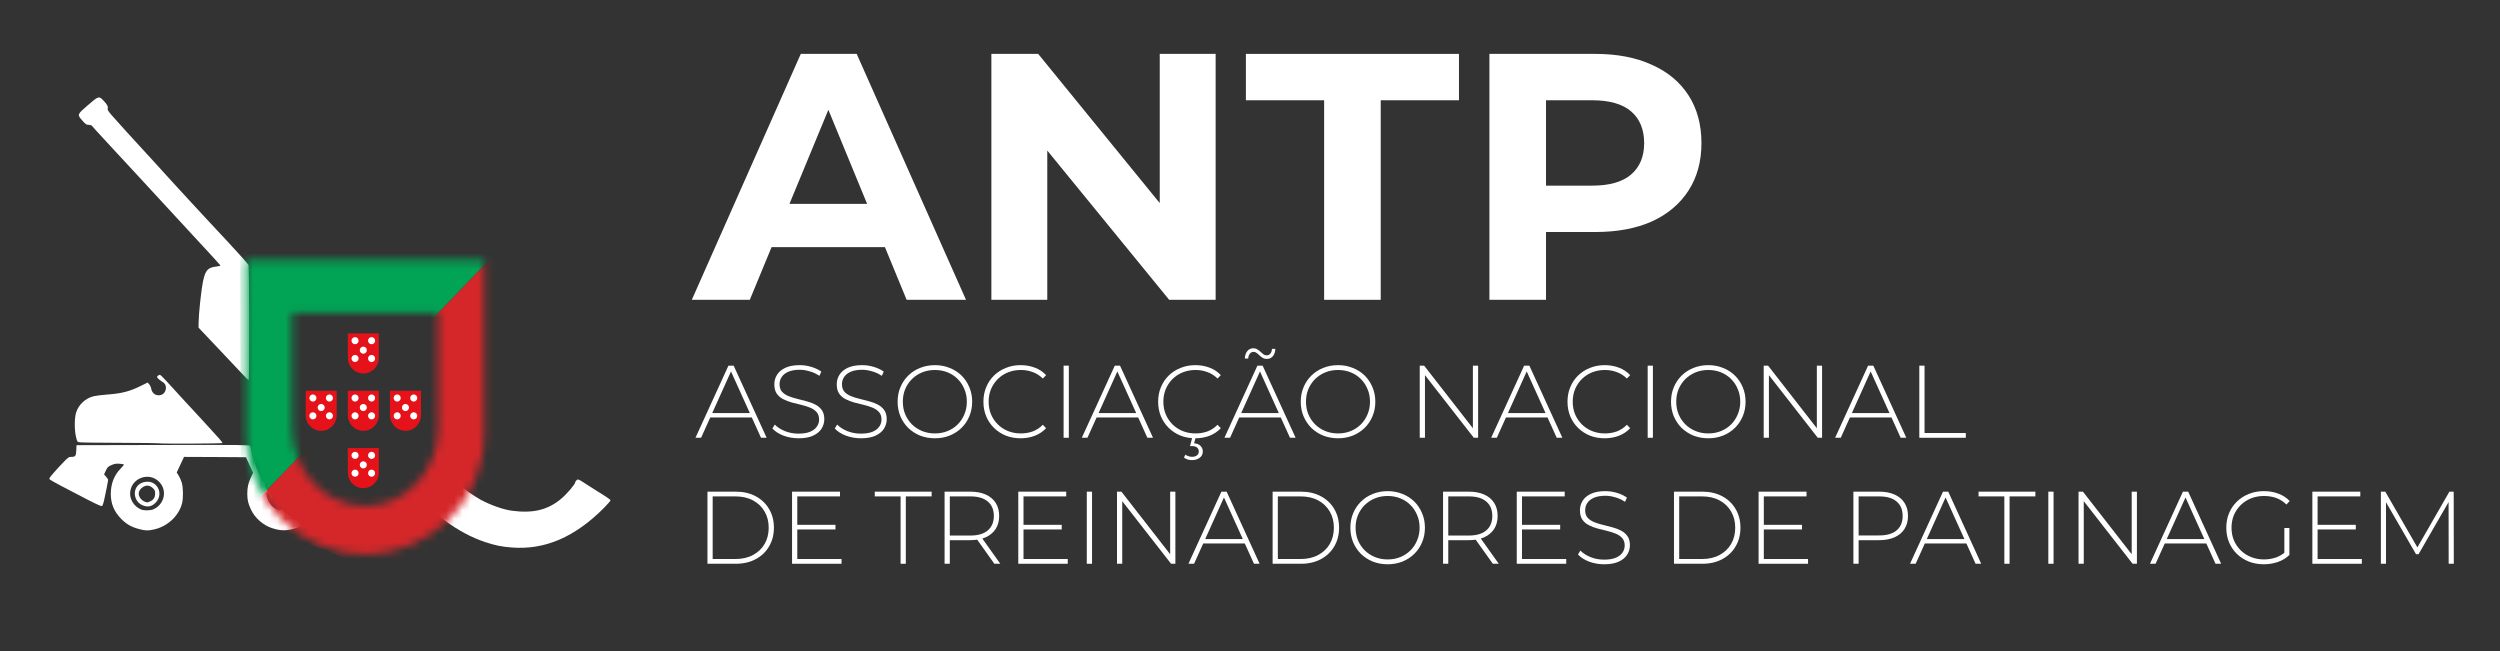 <svg width="311" height="81" viewBox="0 0 311 81" fill="none" xmlns="http://www.w3.org/2000/svg">
<rect x="0" y="0" width="311" height="81" fill="#333333" stroke="none"/>
<path d="M56.675 61.18C55.904 62.353 55.383 62.978 54.339 63.968L55.424 64.801C56.94 65.95 58.704 66.89 60.344 67.431C61.611 67.847 62.324 67.997 63.641 68.106C67.782 68.439 71.543 66.815 75.187 63.128C75.601 62.695 75.949 62.303 75.949 62.245C75.949 62.187 75.659 61.962 75.311 61.737C74.955 61.521 74.458 61.205 74.21 61.047C73.961 60.88 73.622 60.672 73.464 60.572C73.307 60.472 72.967 60.264 72.719 60.098C71.957 59.598 71.899 59.581 71.717 59.748C71.634 59.823 71.559 59.931 71.559 59.989C71.559 60.231 70.549 61.421 69.82 62.037C68.155 63.444 66.291 63.894 63.641 63.527C62.597 63.386 61.032 62.836 59.797 62.17C59.168 61.829 57.619 60.772 57.52 60.605L57.3 60.394C57.225 60.402 56.998 60.68 56.675 61.18Z" fill="white"/>
<path d="M17.816 62.89C16.734 62.505 16.41 61.063 17.234 60.318C17.666 59.924 18.49 59.798 18.998 60.066C19.913 60.535 20.113 61.709 19.405 62.48C18.939 62.991 18.448 63.125 17.816 62.89ZM18.648 62.388C19.089 62.203 19.297 61.893 19.297 61.399C19.297 61.038 19.264 60.963 18.989 60.703C18.607 60.351 18.182 60.318 17.75 60.611C17.192 60.988 17.101 61.566 17.517 62.052C17.658 62.211 17.891 62.379 18.041 62.421C18.182 62.463 18.307 62.505 18.315 62.505C18.332 62.513 18.482 62.455 18.648 62.388Z" fill="white"/>
<path d="M19.745 55.146C19.72 55.121 17.567 55.096 14.95 55.087C12.341 55.079 10.063 55.054 9.905 55.02C9.624 54.979 9.607 54.962 9.466 54.394C9.243 53.5 9.251 51.964 9.483 51.27C9.814 50.31 10.618 49.558 11.62 49.299C11.885 49.232 12.622 49.132 13.252 49.09C15.198 48.948 16.175 48.689 17.708 47.913L18.362 47.587L18.552 47.796C18.669 47.921 18.776 48.163 18.809 48.347C18.892 48.831 19.265 49.174 19.712 49.174C20.151 49.174 20.457 48.957 20.59 48.556C20.723 48.138 20.598 47.746 20.267 47.545C19.803 47.261 19.48 46.952 19.547 46.852C19.58 46.794 19.671 46.718 19.753 46.668C19.944 46.568 19.927 46.56 21.253 48.005C22.28 49.141 23.257 50.193 25.32 52.423C27.307 54.578 27.713 55.045 27.663 55.112C27.622 55.187 19.82 55.221 19.745 55.146Z" fill="white"/>
<path d="M30.052 46.423C29.596 45.94 28.213 44.466 26.963 43.151L24.702 40.762V40.237C24.71 39.08 25.025 36.117 25.265 34.96C25.555 33.603 25.853 33.278 26.93 33.153C27.17 33.12 27.393 33.079 27.41 33.062C27.459 33.012 27.319 32.862 20.644 25.645C19.841 24.779 18.888 23.739 18.524 23.347C18.168 22.948 17.348 22.066 16.71 21.383C16.073 20.709 14.922 19.46 14.143 18.611C13.373 17.77 12.504 16.829 12.222 16.53C11.941 16.222 11.626 15.88 11.535 15.756C11.394 15.581 11.286 15.531 11.038 15.531C10.756 15.531 10.673 15.481 10.259 15.015C9.572 14.257 9.58 14.249 10.922 13.092C12.255 11.935 12.321 11.918 12.876 12.517C13.348 13.025 13.464 13.242 13.398 13.508C13.357 13.675 13.456 13.824 13.953 14.399C14.632 15.173 16.951 17.737 17.621 18.444C17.853 18.694 18.474 19.368 18.996 19.943C20.611 21.732 22.54 23.839 23.791 25.187C24.453 25.895 25.257 26.76 25.571 27.11C25.894 27.451 27.203 28.866 28.495 30.248C29.778 31.63 30.871 32.854 30.913 32.97C31.012 33.228 31.029 47.213 30.938 47.272C30.896 47.297 30.499 46.914 30.052 46.423Z" fill="white"/>
<path fill-rule="evenodd" clip-rule="evenodd" d="M37.522 65.211C37.468 65.168 37.418 65.127 37.372 65.086C37.248 64.978 37.066 64.845 36.975 64.795C36.668 64.62 36.105 64.212 35.915 64.021C35.815 63.921 35.683 63.854 35.625 63.871C35.567 63.896 35.434 63.771 35.327 63.588C35.153 63.305 35.111 63.28 35.004 63.38C34.887 63.496 34.796 63.488 34.341 63.321C33.794 63.113 33.165 62.131 33.165 61.482C33.165 61.199 33.214 61.19 33.463 61.457C33.571 61.573 33.637 61.665 33.612 61.665C33.587 61.665 33.628 61.723 33.703 61.798C33.778 61.873 33.852 61.915 33.877 61.898C33.927 61.84 33.488 61.165 33.397 61.165C33.363 61.165 33.33 61.107 33.33 61.041C33.33 60.966 33.272 60.891 33.206 60.866C33.14 60.832 33.082 60.758 33.082 60.691C33.082 60.624 33.057 60.591 33.016 60.616C32.982 60.633 32.958 60.508 32.958 60.333C32.958 60.092 32.924 60 32.817 59.975C32.535 59.9 31.566 57.494 31.301 56.204C31.235 55.88 31.16 55.547 31.127 55.471C31.077 55.347 30.199 55.338 20.293 55.355L9.517 55.38L9.492 56.004C9.467 56.72 9.384 56.837 8.862 56.837C8.556 56.837 8.481 56.887 7.868 57.528C7.496 57.902 6.941 58.51 6.634 58.868C6.146 59.434 6.079 59.542 6.187 59.642C6.311 59.767 8.15 60.749 10.908 62.164C12.159 62.805 12.639 63.013 12.706 62.947C12.755 62.897 12.855 62.63 12.921 62.364C13.062 61.765 13.451 59.834 13.451 59.692C13.451 59.634 13.335 59.459 13.194 59.301L12.946 59.009L13.169 58.535C13.368 58.119 13.435 58.044 13.857 57.861C14.23 57.694 14.42 57.661 14.834 57.686C15.116 57.703 15.373 57.744 15.406 57.777C15.439 57.811 15.257 58.044 15 58.302C14.197 59.118 13.791 60.166 13.782 61.432C13.782 62.664 14.197 63.663 15.091 64.562C15.745 65.219 16.375 65.577 17.319 65.819C18.131 66.027 18.38 66.035 19.175 65.86C20.856 65.486 22.273 64.154 22.654 62.581C22.811 61.931 22.794 60.649 22.612 60.042C22.529 59.767 22.355 59.367 22.223 59.159L21.983 58.776L22.438 57.802L22.894 56.837L26.745 56.853L30.605 56.878L31.044 57.844L31.491 58.801L31.21 59.401C30.879 60.108 30.762 60.624 30.762 61.448C30.771 62.198 30.862 62.622 31.21 63.363C31.707 64.454 32.759 65.369 33.927 65.727C35.02 66.068 35.766 66.052 36.942 65.644L37.447 65.469L37.522 65.519V65.211ZM19.887 60.033C20.815 61.09 20.434 62.73 19.125 63.338C18.719 63.529 17.916 63.538 17.526 63.371C16.723 63.022 16.184 62.223 16.184 61.415C16.193 59.475 18.611 58.568 19.887 60.033Z" fill="white"/>
<mask id="mask0_496_816" style="mask-type:alpha" maskUnits="userSpaceOnUse" x="30" y="32" width="31" height="37">
<path fill-rule="evenodd" clip-rule="evenodd" d="M30.628 32.321H60.234V54.023V54.033C60.234 62.256 53.607 68.922 45.431 68.922C37.255 68.922 30.628 62.256 30.628 54.033V32.321ZM36.333 38.92H54.529V53.188V53.188C54.529 58.584 50.456 62.958 45.431 62.958C40.407 62.958 36.333 58.584 36.333 53.188V53.188V38.92Z" fill="#D9D9D9"/>
</mask>
<g mask="url(#mask0_496_816)">
<path d="M29.933 64.346L65.091 27.979L29.856 25.652L29.933 64.346Z" fill="#01A455"/>
<path d="M29.934 64.346L65.091 27.979L58.461 75.513L29.934 64.346Z" fill="#D5272A"/>
</g>
<path fill-rule="evenodd" clip-rule="evenodd" d="M47.127 41.472H43.273V44.514C43.273 44.516 43.273 44.519 43.273 44.521C43.273 45.592 44.136 46.459 45.2 46.459C46.264 46.459 47.127 45.592 47.127 44.521V41.472Z" fill="#E5121A"/>
<path d="M44.168 42.823C44.411 42.823 44.609 42.624 44.609 42.38C44.609 42.135 44.411 41.937 44.168 41.937C43.925 41.937 43.727 42.135 43.727 42.38C43.727 42.624 43.925 42.823 44.168 42.823Z" fill="white"/>
<path d="M44.168 45.038C44.411 45.038 44.609 44.84 44.609 44.595C44.609 44.351 44.411 44.152 44.168 44.152C43.925 44.152 43.727 44.351 43.727 44.595C43.727 44.84 43.925 45.038 44.168 45.038Z" fill="white"/>
<path d="M45.196 44.005C45.439 44.005 45.636 43.807 45.636 43.562C45.636 43.318 45.439 43.119 45.196 43.119C44.952 43.119 44.755 43.318 44.755 43.562C44.755 43.807 44.952 44.005 45.196 44.005Z" fill="white"/>
<path d="M46.224 42.823C46.467 42.823 46.664 42.624 46.664 42.38C46.664 42.135 46.467 41.937 46.224 41.937C45.98 41.937 45.783 42.135 45.783 42.38C45.783 42.624 45.98 42.823 46.224 42.823Z" fill="white"/>
<path d="M46.224 45.038C46.467 45.038 46.664 44.84 46.664 44.595C46.664 44.351 46.467 44.152 46.224 44.152C45.98 44.152 45.783 44.351 45.783 44.595C45.783 44.84 45.98 45.038 46.224 45.038Z" fill="white"/>
<path fill-rule="evenodd" clip-rule="evenodd" d="M47.127 48.605H43.273V51.648C43.273 51.65 43.273 51.653 43.273 51.655C43.273 52.725 44.136 53.593 45.2 53.593C46.264 53.593 47.127 52.725 47.127 51.655V48.605Z" fill="#E5121A"/>
<path d="M44.168 49.958C44.411 49.958 44.609 49.759 44.609 49.514C44.609 49.27 44.411 49.071 44.168 49.071C43.925 49.071 43.727 49.27 43.727 49.514C43.727 49.759 43.925 49.958 44.168 49.958Z" fill="white"/>
<path d="M44.168 52.172C44.411 52.172 44.609 51.974 44.609 51.729C44.609 51.484 44.411 51.286 44.168 51.286C43.925 51.286 43.727 51.484 43.727 51.729C43.727 51.974 43.925 52.172 44.168 52.172Z" fill="white"/>
<path d="M45.196 51.138C45.439 51.138 45.636 50.94 45.636 50.695C45.636 50.45 45.439 50.252 45.196 50.252C44.952 50.252 44.755 50.45 44.755 50.695C44.755 50.94 44.952 51.138 45.196 51.138Z" fill="white"/>
<path d="M46.224 49.958C46.467 49.958 46.664 49.759 46.664 49.514C46.664 49.27 46.467 49.071 46.224 49.071C45.98 49.071 45.783 49.27 45.783 49.514C45.783 49.759 45.98 49.958 46.224 49.958Z" fill="white"/>
<path d="M46.224 52.172C46.467 52.172 46.664 51.974 46.664 51.729C46.664 51.484 46.467 51.286 46.224 51.286C45.98 51.286 45.783 51.484 45.783 51.729C45.783 51.974 45.98 52.172 46.224 52.172Z" fill="white"/>
<path fill-rule="evenodd" clip-rule="evenodd" d="M52.37 48.605H48.515V51.655C48.515 52.725 49.378 53.593 50.442 53.593C51.507 53.593 52.37 52.725 52.37 51.655V48.605Z" fill="#E5121A"/>
<path d="M49.41 49.958C49.654 49.958 49.851 49.759 49.851 49.514C49.851 49.27 49.654 49.071 49.41 49.071C49.167 49.071 48.97 49.27 48.97 49.514C48.97 49.759 49.167 49.958 49.41 49.958Z" fill="white"/>
<path d="M49.41 52.172C49.654 52.172 49.851 51.974 49.851 51.729C49.851 51.484 49.654 51.286 49.41 51.286C49.167 51.286 48.97 51.484 48.97 51.729C48.97 51.974 49.167 52.172 49.41 52.172Z" fill="white"/>
<path d="M50.439 51.138C50.682 51.138 50.879 50.94 50.879 50.695C50.879 50.45 50.682 50.252 50.439 50.252C50.195 50.252 49.998 50.45 49.998 50.695C49.998 50.94 50.195 51.138 50.439 51.138Z" fill="white"/>
<path d="M51.467 49.958C51.71 49.958 51.907 49.759 51.907 49.514C51.907 49.27 51.71 49.071 51.467 49.071C51.224 49.071 51.026 49.27 51.026 49.514C51.026 49.759 51.224 49.958 51.467 49.958Z" fill="white"/>
<path d="M51.467 52.172C51.71 52.172 51.907 51.974 51.907 51.729C51.907 51.484 51.71 51.286 51.467 51.286C51.224 51.286 51.026 51.484 51.026 51.729C51.026 51.974 51.224 52.172 51.467 52.172Z" fill="white"/>
<path fill-rule="evenodd" clip-rule="evenodd" d="M41.884 48.605H38.029V51.655C38.029 52.725 38.892 53.593 39.957 53.593C41.021 53.593 41.884 52.725 41.884 51.655V48.605Z" fill="#E5121A"/>
<path d="M38.925 49.958C39.168 49.958 39.365 49.759 39.365 49.514C39.365 49.27 39.168 49.071 38.925 49.071C38.682 49.071 38.484 49.27 38.484 49.514C38.484 49.759 38.682 49.958 38.925 49.958Z" fill="white"/>
<path d="M38.925 52.172C39.168 52.172 39.365 51.974 39.365 51.729C39.365 51.484 39.168 51.286 38.925 51.286C38.682 51.286 38.484 51.484 38.484 51.729C38.484 51.974 38.682 52.172 38.925 52.172Z" fill="white"/>
<path d="M39.953 51.139C40.197 51.139 40.394 50.941 40.394 50.696C40.394 50.451 40.197 50.253 39.953 50.253C39.71 50.253 39.513 50.451 39.513 50.696C39.513 50.941 39.71 51.139 39.953 51.139Z" fill="white"/>
<path d="M40.981 49.958C41.224 49.958 41.421 49.759 41.421 49.514C41.421 49.27 41.224 49.071 40.981 49.071C40.737 49.071 40.54 49.27 40.54 49.514C40.54 49.759 40.737 49.958 40.981 49.958Z" fill="white"/>
<path d="M40.981 52.172C41.224 52.172 41.421 51.974 41.421 51.729C41.421 51.484 41.224 51.286 40.981 51.286C40.737 51.286 40.54 51.484 40.54 51.729C40.54 51.974 40.737 52.172 40.981 52.172Z" fill="white"/>
<path fill-rule="evenodd" clip-rule="evenodd" d="M47.127 55.739H43.273V58.782C43.273 58.784 43.273 58.786 43.273 58.788C43.273 59.859 44.136 60.727 45.2 60.727C46.264 60.727 47.127 59.859 47.127 58.788V55.739Z" fill="#E5121A"/>
<path d="M44.168 57.091C44.411 57.091 44.609 56.893 44.609 56.648C44.609 56.404 44.411 56.205 44.168 56.205C43.925 56.205 43.727 56.404 43.727 56.648C43.727 56.893 43.925 57.091 44.168 57.091Z" fill="white"/>
<path d="M44.168 59.306C44.411 59.306 44.609 59.108 44.609 58.863C44.609 58.618 44.411 58.42 44.168 58.42C43.925 58.42 43.727 58.618 43.727 58.863C43.727 59.108 43.925 59.306 44.168 59.306Z" fill="white"/>
<path d="M45.196 58.273C45.439 58.273 45.636 58.075 45.636 57.83C45.636 57.585 45.439 57.387 45.196 57.387C44.952 57.387 44.755 57.585 44.755 57.83C44.755 58.075 44.952 58.273 45.196 58.273Z" fill="white"/>
<path d="M46.224 57.091C46.467 57.091 46.664 56.893 46.664 56.648C46.664 56.404 46.467 56.205 46.224 56.205C45.98 56.205 45.783 56.404 45.783 56.648C45.783 56.893 45.98 57.091 46.224 57.091Z" fill="white"/>
<path d="M46.224 59.306C46.467 59.306 46.664 59.108 46.664 58.863C46.664 58.618 46.467 58.42 46.224 58.42C45.98 58.42 45.783 58.618 45.783 58.863C45.783 59.108 45.98 59.306 46.224 59.306Z" fill="white"/>
<path d="M185.283 37.297V6.704H198.45C201.173 6.704 203.52 7.156 205.489 8.059C207.459 8.933 208.98 10.2 210.051 11.861C211.124 13.522 211.66 15.503 211.66 17.805C211.66 20.077 211.124 22.044 210.051 23.705C208.98 25.365 207.459 26.647 205.489 27.551C203.52 28.425 201.173 28.862 198.45 28.862H189.194L192.323 25.671V37.297H185.283ZM192.323 26.458L189.194 23.093H198.058C200.231 23.093 201.853 22.627 202.926 21.694C203.997 20.762 204.533 19.465 204.533 17.805C204.533 16.115 203.997 14.804 202.926 13.871C201.853 12.939 200.231 12.473 198.058 12.473H189.194L192.323 9.108V26.458Z" fill="white"/>
<path d="M164.722 37.297V12.473H154.989V6.704H181.496V12.473H171.762V37.297H164.722Z" fill="white"/>
<path d="M123.328 37.297V6.704H129.15L147.097 28.731H144.272V6.704H151.225V37.297H145.445L127.456 15.27H130.281V37.297H123.328Z" fill="white"/>
<path d="M86.061 37.297L99.618 6.704H106.571L120.171 37.297H112.785L101.66 10.288H104.442L93.274 37.297H86.061ZM92.839 30.741L94.708 25.365H110.351L112.263 30.741H92.839Z" fill="white"/>
<path d="M296.182 70.132V61.162H296.729L300.869 68.35H300.577L304.704 61.162H305.24L305.252 70.132H304.615L304.603 62.149H304.781L300.869 68.94H300.551L296.628 62.149H296.819V70.132H296.182Z" fill="white"/>
<path d="M288.232 65.288H293.06V65.865H288.232V65.288ZM288.309 69.542H293.812V70.132H287.658V61.162H293.621V61.752H288.309V69.542Z" fill="white"/>
<path d="M281.614 70.195C280.943 70.195 280.323 70.084 279.755 69.862C279.185 69.632 278.688 69.311 278.263 68.901C277.847 68.491 277.525 68.013 277.295 67.466C277.065 66.911 276.952 66.304 276.952 65.647C276.952 64.989 277.065 64.386 277.295 63.84C277.525 63.285 277.851 62.802 278.276 62.392C278.701 61.982 279.194 61.666 279.755 61.444C280.323 61.213 280.948 61.098 281.627 61.098C282.272 61.098 282.871 61.2 283.423 61.405C283.975 61.61 284.447 61.918 284.837 62.328L284.43 62.763C284.038 62.379 283.61 62.106 283.143 61.943C282.685 61.781 282.183 61.7 281.639 61.7C281.062 61.7 280.527 61.798 280.034 61.995C279.542 62.191 279.113 62.469 278.748 62.828C278.383 63.186 278.098 63.605 277.894 64.083C277.699 64.562 277.601 65.083 277.601 65.647C277.601 66.21 277.699 66.731 277.894 67.21C278.098 67.688 278.383 68.107 278.748 68.466C279.113 68.824 279.542 69.102 280.034 69.298C280.527 69.495 281.062 69.593 281.639 69.593C282.166 69.593 282.663 69.512 283.131 69.35C283.606 69.187 284.038 68.918 284.43 68.542L284.799 69.042C284.4 69.427 283.92 69.717 283.359 69.913C282.808 70.101 282.225 70.195 281.614 70.195ZM284.175 68.978V65.685H284.799V69.042L284.175 68.978Z" fill="white"/>
<path d="M267.456 70.132L271.557 61.162H272.208L276.31 70.132H275.609L271.736 61.572H272.017L268.156 70.132H267.456ZM268.959 67.607L269.176 67.056H274.514L274.73 67.607H268.959Z" fill="white"/>
<path d="M258.57 70.132V61.162H259.117L265.475 69.324H265.182V61.162H265.832V70.132H265.296L258.926 61.969H259.22V70.132H258.57Z" fill="white"/>
<path d="M254.812 70.132V61.162H255.463V70.132H254.812Z" fill="white"/>
<path d="M249.34 70.132V61.752H246.13V61.162H253.201V61.752H249.99V70.132H249.34Z" fill="white"/>
<path d="M237.608 70.132L241.71 61.162H242.361L246.462 70.132H245.762L241.888 61.572H242.169L238.309 70.132H237.608ZM239.112 67.607L239.328 67.056H244.666L244.882 67.607H239.112Z" fill="white"/>
<path d="M230.563 70.132V61.162H233.761C234.509 61.162 235.149 61.282 235.685 61.521C236.22 61.76 236.632 62.106 236.921 62.559C237.21 63.003 237.354 63.545 237.354 64.186C237.354 64.81 237.21 65.348 236.921 65.801C236.632 66.253 236.22 66.599 235.685 66.838C235.149 67.078 234.509 67.197 233.761 67.197H230.92L231.213 66.89V70.132H230.563ZM231.213 66.928L230.92 66.608H233.761C234.721 66.608 235.448 66.398 235.94 65.98C236.441 65.553 236.691 64.955 236.691 64.186C236.691 63.409 236.441 62.811 235.94 62.392C235.448 61.965 234.721 61.752 233.761 61.752H230.92L231.213 61.431V66.928Z" fill="white"/>
<path d="M219.342 65.288H224.17V65.865H219.342V65.288ZM219.419 69.542H224.922V70.132H218.769V61.162H224.731V61.752H219.419V69.542Z" fill="white"/>
<path d="M208.243 70.132V61.162H211.772C212.715 61.162 213.544 61.354 214.257 61.739C214.97 62.123 215.522 62.653 215.913 63.328C216.312 64.002 216.511 64.775 216.511 65.647C216.511 66.518 216.312 67.291 215.913 67.966C215.522 68.641 214.97 69.171 214.257 69.555C213.544 69.939 212.715 70.132 211.772 70.132H208.243ZM208.893 69.542H211.721C212.562 69.542 213.292 69.376 213.912 69.042C214.532 68.709 215.012 68.252 215.352 67.671C215.692 67.082 215.862 66.407 215.862 65.647C215.862 64.886 215.692 64.216 215.352 63.635C215.012 63.046 214.532 62.584 213.912 62.251C213.292 61.918 212.562 61.752 211.721 61.752H208.893V69.542Z" fill="white"/>
<path d="M199.552 70.195C198.889 70.195 198.261 70.084 197.666 69.862C197.08 69.632 196.625 69.337 196.303 68.978L196.596 68.491C196.902 68.807 197.318 69.076 197.845 69.298C198.379 69.512 198.945 69.619 199.538 69.619C200.133 69.619 200.618 69.542 200.991 69.388C201.373 69.226 201.654 69.012 201.832 68.747C202.019 68.483 202.113 68.188 202.113 67.863C202.113 67.479 202.01 67.171 201.807 66.941C201.603 66.71 201.336 66.526 201.003 66.39C200.672 66.253 200.312 66.138 199.921 66.044C199.53 65.95 199.136 65.852 198.736 65.749C198.337 65.638 197.972 65.497 197.641 65.326C197.309 65.155 197.041 64.925 196.838 64.634C196.642 64.335 196.544 63.951 196.544 63.481C196.544 63.054 196.655 62.661 196.877 62.302C197.097 61.943 197.441 61.653 197.908 61.431C198.375 61.209 198.974 61.098 199.704 61.098C200.197 61.098 200.682 61.17 201.157 61.316C201.641 61.461 202.053 61.657 202.392 61.905L202.15 62.43C201.777 62.174 201.373 61.986 200.94 61.867C200.515 61.738 200.104 61.674 199.704 61.674C199.136 61.674 198.664 61.755 198.29 61.918C197.916 62.08 197.641 62.298 197.462 62.571C197.284 62.836 197.195 63.135 197.195 63.468C197.195 63.853 197.292 64.16 197.487 64.391C197.691 64.621 197.959 64.805 198.29 64.942C198.622 65.078 198.987 65.194 199.386 65.288C199.785 65.382 200.18 65.484 200.571 65.595C200.961 65.698 201.322 65.834 201.654 66.005C201.985 66.176 202.253 66.407 202.456 66.697C202.66 66.988 202.762 67.364 202.762 67.825C202.762 68.243 202.647 68.636 202.419 69.004C202.189 69.362 201.836 69.653 201.361 69.875C200.893 70.088 200.29 70.195 199.552 70.195Z" fill="white"/>
<path d="M189.258 65.288H194.086V65.865H189.258V65.288ZM189.335 69.542H194.838V70.132H188.685V61.162H194.647V61.752H189.335V69.542Z" fill="white"/>
<path d="M179.516 70.132V61.162H182.713C183.461 61.162 184.102 61.282 184.637 61.521C185.173 61.76 185.584 62.106 185.873 62.559C186.161 63.003 186.306 63.545 186.306 64.186C186.306 64.81 186.161 65.348 185.873 65.801C185.584 66.245 185.173 66.591 184.637 66.838C184.102 67.078 183.461 67.197 182.713 67.197H179.872L180.165 66.89V70.132H179.516ZM185.707 70.132L183.389 66.877H184.127L186.447 70.132H185.707ZM180.165 66.928L179.872 66.621H182.713C183.673 66.621 184.399 66.407 184.892 65.98C185.393 65.553 185.643 64.955 185.643 64.186C185.643 63.409 185.393 62.811 184.892 62.392C184.399 61.965 183.673 61.752 182.713 61.752H179.872L180.165 61.431V66.928Z" fill="white"/>
<path d="M172.625 70.195C171.961 70.195 171.346 70.084 170.777 69.862C170.216 69.632 169.724 69.311 169.298 68.901C168.883 68.483 168.56 68 168.33 67.453C168.102 66.898 167.987 66.296 167.987 65.647C167.987 64.997 168.102 64.399 168.33 63.853C168.56 63.297 168.883 62.815 169.298 62.405C169.724 61.986 170.216 61.666 170.777 61.444C171.346 61.213 171.961 61.098 172.625 61.098C173.287 61.098 173.899 61.213 174.458 61.444C175.028 61.666 175.521 61.982 175.937 62.392C176.353 62.802 176.675 63.285 176.905 63.84C177.143 64.386 177.261 64.989 177.261 65.647C177.261 66.304 177.143 66.911 176.905 67.466C176.675 68.013 176.353 68.491 175.937 68.901C175.521 69.311 175.028 69.632 174.458 69.862C173.899 70.084 173.287 70.195 172.625 70.195ZM172.625 69.593C173.193 69.593 173.72 69.495 174.203 69.298C174.688 69.102 175.109 68.824 175.465 68.466C175.822 68.107 176.099 67.688 176.293 67.21C176.497 66.731 176.599 66.21 176.599 65.647C176.599 65.074 176.497 64.553 176.293 64.083C176.099 63.605 175.822 63.186 175.465 62.828C175.109 62.469 174.688 62.191 174.203 61.995C173.72 61.798 173.193 61.7 172.625 61.7C172.055 61.7 171.528 61.798 171.044 61.995C170.56 62.191 170.136 62.469 169.77 62.828C169.413 63.186 169.133 63.605 168.93 64.083C168.734 64.553 168.636 65.074 168.636 65.647C168.636 66.21 168.734 66.731 168.93 67.21C169.133 67.688 169.413 68.107 169.77 68.466C170.136 68.824 170.56 69.102 171.044 69.298C171.528 69.495 172.055 69.593 172.625 69.593Z" fill="white"/>
<path d="M158.314 70.132V61.162H161.844C162.786 61.162 163.614 61.354 164.329 61.739C165.042 62.123 165.593 62.653 165.985 63.328C166.384 64.002 166.583 64.775 166.583 65.647C166.583 66.518 166.384 67.291 165.985 67.966C165.593 68.641 165.042 69.171 164.329 69.555C163.614 69.939 162.786 70.132 161.844 70.132H158.314ZM158.964 69.542H161.793C162.634 69.542 163.364 69.376 163.984 69.042C164.604 68.709 165.084 68.252 165.424 67.671C165.763 67.082 165.934 66.407 165.934 65.647C165.934 64.886 165.763 64.216 165.424 63.635C165.084 63.046 164.604 62.584 163.984 62.251C163.364 61.918 162.634 61.752 161.793 61.752H158.964V69.542Z" fill="white"/>
<path d="M147.841 70.132L151.943 61.162H152.592L156.695 70.132H155.995L152.121 61.572H152.401L148.542 70.132H147.841ZM149.343 67.607L149.561 67.056H154.899L155.115 67.607H149.343Z" fill="white"/>
<path d="M138.955 70.132V61.162H139.503L145.861 69.324H145.568V61.162H146.217V70.132H145.682L139.312 61.969H139.606V70.132H138.955Z" fill="white"/>
<path d="M135.197 70.132V61.162H135.848V70.132H135.197Z" fill="white"/>
<path d="M127.248 65.288H132.077V65.865H127.248V65.288ZM127.324 69.542H132.829V70.132H126.675V61.162H132.638V61.752H127.324V69.542Z" fill="white"/>
<path d="M117.506 70.132V61.162H120.703C121.451 61.162 122.092 61.282 122.628 61.521C123.163 61.76 123.575 62.106 123.864 62.559C124.152 63.003 124.297 63.545 124.297 64.186C124.297 64.81 124.152 65.348 123.864 65.801C123.575 66.245 123.163 66.591 122.628 66.838C122.092 67.078 121.451 67.197 120.703 67.197H117.863L118.155 66.89V70.132H117.506ZM123.697 70.132L121.379 66.877H122.119L124.437 70.132H123.697ZM118.155 66.928L117.863 66.621H120.703C121.664 66.621 122.39 66.407 122.883 65.98C123.383 65.553 123.634 64.955 123.634 64.186C123.634 63.409 123.383 62.811 122.883 62.392C122.39 61.965 121.664 61.752 120.703 61.752H117.863L118.155 61.431V66.928Z" fill="white"/>
<path d="M112.034 70.132V61.752H108.823V61.162H115.895V61.752H112.684V70.132H112.034Z" fill="white"/>
<path d="M99.106 65.288H103.934V65.865H99.106V65.288ZM99.182 69.542H104.686V70.132H98.532V61.162H104.495V61.752H99.182V69.542Z" fill="white"/>
<path d="M88.007 70.132V61.162H91.536C92.479 61.162 93.307 61.354 94.02 61.739C94.734 62.123 95.286 62.653 95.677 63.328C96.076 64.002 96.275 64.775 96.275 65.647C96.275 66.518 96.076 67.291 95.677 67.966C95.286 68.641 94.734 69.171 94.02 69.555C93.307 69.939 92.479 70.132 91.536 70.132H88.007ZM88.657 69.542H91.485C92.326 69.542 93.056 69.376 93.676 69.042C94.296 68.709 94.776 68.252 95.116 67.671C95.456 67.082 95.626 66.407 95.626 65.647C95.626 64.886 95.456 64.216 95.116 63.635C94.776 63.046 94.296 62.584 93.676 62.251C93.056 61.918 92.326 61.752 91.485 61.752H88.657V69.542Z" fill="white"/>
<path d="M238.763 54.458V45.488H239.412V53.868H244.547V54.458H238.763Z" fill="white"/>
<path d="M228.289 54.458L232.391 45.488H233.041L237.144 54.458H236.443L232.57 45.898H232.849L228.99 54.458H228.289ZM229.792 51.934L230.009 51.383H235.347L235.564 51.934H229.792Z" fill="white"/>
<path d="M219.403 54.458V45.488H219.951L226.309 53.651H226.015V45.488H226.665V54.458H226.13L219.76 46.295H220.053V54.458H219.403Z" fill="white"/>
<path d="M212.512 54.522C211.85 54.522 211.234 54.41 210.664 54.188C210.105 53.958 209.612 53.637 209.187 53.227C208.77 52.809 208.448 52.326 208.219 51.779C207.989 51.224 207.875 50.622 207.875 49.973C207.875 49.323 207.989 48.725 208.219 48.179C208.448 47.623 208.77 47.141 209.187 46.731C209.612 46.312 210.105 45.992 210.664 45.77C211.234 45.539 211.85 45.424 212.512 45.424C213.175 45.424 213.786 45.539 214.346 45.77C214.915 45.992 215.409 46.308 215.824 46.718C216.24 47.128 216.563 47.611 216.793 48.166C217.031 48.713 217.149 49.315 217.149 49.973C217.149 50.63 217.031 51.237 216.793 51.792C216.563 52.339 216.24 52.817 215.824 53.227C215.409 53.637 214.915 53.958 214.346 54.188C213.786 54.41 213.175 54.522 212.512 54.522ZM212.512 53.919C213.081 53.919 213.608 53.821 214.092 53.624C214.576 53.428 214.996 53.15 215.353 52.792C215.71 52.433 215.986 52.014 216.181 51.536C216.385 51.058 216.487 50.536 216.487 49.973C216.487 49.4 216.385 48.879 216.181 48.409C215.986 47.931 215.71 47.512 215.353 47.154C214.996 46.795 214.576 46.517 214.092 46.321C213.608 46.124 213.081 46.026 212.512 46.026C211.943 46.026 211.416 46.124 210.933 46.321C210.448 46.517 210.024 46.795 209.659 47.154C209.301 47.512 209.022 47.931 208.817 48.409C208.622 48.879 208.525 49.4 208.525 49.973C208.525 50.536 208.622 51.058 208.817 51.536C209.022 52.014 209.301 52.433 209.659 52.792C210.024 53.15 210.448 53.428 210.933 53.624C211.416 53.821 211.943 53.919 212.512 53.919Z" fill="white"/>
<path d="M204.971 54.458V45.488H205.621V54.458H204.971Z" fill="white"/>
<path d="M199.622 54.522C198.959 54.522 198.344 54.41 197.775 54.188C197.214 53.958 196.726 53.637 196.31 53.227C195.893 52.817 195.57 52.339 195.342 51.792C195.112 51.237 194.997 50.63 194.997 49.973C194.997 49.315 195.112 48.713 195.342 48.166C195.57 47.611 195.893 47.128 196.31 46.718C196.734 46.308 197.227 45.992 197.787 45.77C198.348 45.539 198.959 45.424 199.622 45.424C200.25 45.424 200.837 45.526 201.38 45.731C201.933 45.936 202.404 46.248 202.795 46.667L202.386 47.09C202.004 46.714 201.58 46.445 201.112 46.282C200.654 46.111 200.166 46.026 199.647 46.026C199.079 46.026 198.547 46.124 198.055 46.321C197.571 46.517 197.146 46.795 196.781 47.154C196.425 47.512 196.144 47.931 195.94 48.409C195.744 48.888 195.647 49.409 195.647 49.973C195.647 50.536 195.744 51.058 195.94 51.536C196.144 52.014 196.425 52.433 196.781 52.792C197.146 53.15 197.571 53.428 198.055 53.624C198.547 53.821 199.079 53.919 199.647 53.919C200.166 53.919 200.654 53.838 201.112 53.676C201.58 53.505 202.004 53.227 202.386 52.843L202.795 53.266C202.404 53.684 201.933 54 201.38 54.214C200.837 54.419 200.25 54.522 199.622 54.522Z" fill="white"/>
<path d="M185.502 54.458L189.604 45.488H190.254L194.357 54.458H193.656L189.783 45.898H190.063L186.203 54.458H185.502ZM187.005 51.934L187.222 51.383H192.561L192.777 51.934H187.005Z" fill="white"/>
<path d="M176.616 54.458V45.488H177.164L183.522 53.651H183.228V45.488H183.878V54.458H183.343L176.973 46.295H177.265V54.458H176.616Z" fill="white"/>
<path d="M166.453 54.522C165.79 54.522 165.175 54.41 164.606 54.188C164.045 53.958 163.552 53.637 163.127 53.227C162.712 52.809 162.389 52.326 162.159 51.779C161.93 51.224 161.815 50.622 161.815 49.973C161.815 49.323 161.93 48.725 162.159 48.179C162.389 47.623 162.712 47.141 163.127 46.731C163.552 46.312 164.045 45.992 164.606 45.77C165.175 45.539 165.79 45.424 166.453 45.424C167.115 45.424 167.727 45.539 168.287 45.77C168.857 45.992 169.349 46.308 169.766 46.718C170.182 47.128 170.504 47.611 170.734 48.166C170.971 48.713 171.09 49.315 171.09 49.973C171.09 50.63 170.971 51.237 170.734 51.792C170.504 52.339 170.182 52.817 169.766 53.227C169.349 53.637 168.857 53.958 168.287 54.188C167.727 54.41 167.115 54.522 166.453 54.522ZM166.453 53.919C167.022 53.919 167.549 53.821 168.032 53.624C168.517 53.428 168.937 53.15 169.294 52.792C169.651 52.433 169.927 52.014 170.122 51.536C170.325 51.058 170.428 50.536 170.428 49.973C170.428 49.4 170.325 48.879 170.122 48.409C169.927 47.931 169.651 47.512 169.294 47.154C168.937 46.795 168.517 46.517 168.032 46.321C167.549 46.124 167.022 46.026 166.453 46.026C165.883 46.026 165.357 46.124 164.873 46.321C164.389 46.517 163.964 46.795 163.599 47.154C163.242 47.512 162.962 47.931 162.758 48.409C162.563 48.879 162.465 49.4 162.465 49.973C162.465 50.536 162.563 51.058 162.758 51.536C162.962 52.014 163.242 52.433 163.599 52.792C163.964 53.15 164.389 53.428 164.873 53.624C165.357 53.821 165.883 53.919 166.453 53.919Z" fill="white"/>
<path d="M152.319 54.457L156.422 45.488H157.072L161.174 54.457H160.473L156.601 45.898H156.881L153.02 54.457H152.319ZM153.823 51.933L154.039 51.382H159.378L159.595 51.933H153.823ZM157.594 44.655C157.407 44.655 157.238 44.612 157.084 44.527C156.94 44.433 156.809 44.33 156.69 44.219C156.57 44.1 156.452 43.997 156.333 43.912C156.214 43.818 156.087 43.771 155.95 43.771C155.756 43.771 155.599 43.848 155.479 44.001C155.36 44.147 155.293 44.347 155.276 44.604H154.855C154.872 44.219 154.974 43.912 155.161 43.681C155.357 43.442 155.607 43.322 155.913 43.322C156.099 43.322 156.265 43.369 156.41 43.463C156.562 43.549 156.698 43.651 156.817 43.771C156.945 43.882 157.064 43.984 157.174 44.078C157.293 44.164 157.42 44.206 157.557 44.206C157.751 44.206 157.908 44.134 158.027 43.989C158.155 43.835 158.223 43.638 158.231 43.399H158.652C158.643 43.767 158.542 44.07 158.346 44.309C158.15 44.54 157.9 44.655 157.594 44.655Z" fill="white"/>
<path d="M148.698 54.522C148.035 54.522 147.42 54.41 146.851 54.188C146.29 53.958 145.801 53.637 145.386 53.227C144.97 52.817 144.647 52.339 144.417 51.792C144.188 51.237 144.073 50.63 144.073 49.973C144.073 49.315 144.188 48.713 144.417 48.166C144.647 47.611 144.97 47.128 145.386 46.718C145.81 46.308 146.303 45.992 146.864 45.77C147.424 45.539 148.035 45.424 148.698 45.424C149.326 45.424 149.912 45.526 150.456 45.731C151.009 45.936 151.48 46.248 151.87 46.667L151.463 47.09C151.08 46.714 150.656 46.445 150.189 46.282C149.73 46.111 149.241 46.026 148.723 46.026C148.155 46.026 147.623 46.124 147.131 46.321C146.646 46.517 146.222 46.795 145.857 47.154C145.5 47.512 145.22 47.931 145.016 48.409C144.821 48.888 144.723 49.409 144.723 49.973C144.723 50.536 144.821 51.058 145.016 51.536C145.22 52.014 145.5 52.433 145.857 52.792C146.222 53.15 146.646 53.428 147.131 53.624C147.623 53.821 148.155 53.919 148.723 53.919C149.241 53.919 149.73 53.838 150.189 53.676C150.656 53.505 151.08 53.227 151.463 52.843L151.87 53.266C151.48 53.684 151.009 54 150.456 54.214C149.912 54.419 149.326 54.522 148.698 54.522ZM148.29 57.238C148.094 57.238 147.912 57.212 147.743 57.161C147.581 57.11 147.428 57.029 147.283 56.918L147.462 56.559C147.581 56.644 147.709 56.708 147.844 56.751C147.989 56.802 148.138 56.828 148.29 56.828C148.545 56.828 148.748 56.768 148.902 56.648C149.054 56.529 149.131 56.362 149.131 56.149C149.131 55.961 149.059 55.803 148.915 55.675C148.77 55.555 148.562 55.495 148.29 55.495H148.035L148.329 54.38H148.748L148.545 55.149C148.885 55.166 149.148 55.269 149.335 55.457C149.53 55.645 149.628 55.884 149.628 56.174C149.628 56.499 149.5 56.755 149.246 56.943C149 57.14 148.681 57.238 148.29 57.238Z" fill="white"/>
<path d="M134.578 54.458L138.68 45.488H139.33L143.433 54.458H142.732L138.859 45.898H139.138L135.279 54.458H134.578ZM136.081 51.934L136.298 51.383H141.635L141.853 51.934H136.081Z" fill="white"/>
<path d="M132.312 54.458V45.488H132.961V54.458H132.312Z" fill="white"/>
<path d="M126.963 54.522C126.3 54.522 125.685 54.41 125.116 54.188C124.555 53.958 124.067 53.637 123.651 53.227C123.234 52.817 122.911 52.339 122.683 51.792C122.453 51.237 122.338 50.63 122.338 49.973C122.338 49.315 122.453 48.713 122.683 48.166C122.911 47.611 123.234 47.128 123.651 46.718C124.075 46.308 124.567 45.992 125.128 45.77C125.689 45.539 126.3 45.424 126.963 45.424C127.591 45.424 128.178 45.526 128.721 45.731C129.273 45.936 129.744 46.248 130.136 46.667L129.727 47.09C129.345 46.714 128.921 46.445 128.453 46.282C127.995 46.111 127.507 46.026 126.988 46.026C126.419 46.026 125.888 46.124 125.396 46.321C124.912 46.517 124.487 46.795 124.122 47.154C123.765 47.512 123.485 47.931 123.281 48.409C123.085 48.888 122.987 49.409 122.987 49.973C122.987 50.536 123.085 51.058 123.281 51.536C123.485 52.014 123.765 52.433 124.122 52.792C124.487 53.15 124.912 53.428 125.396 53.624C125.888 53.821 126.419 53.919 126.988 53.919C127.507 53.919 127.995 53.838 128.453 53.676C128.921 53.505 129.345 53.227 129.727 52.843L130.136 53.266C129.744 53.684 129.273 54 128.721 54.214C128.178 54.419 127.591 54.522 126.963 54.522Z" fill="white"/>
<path d="M116.301 54.522C115.638 54.522 115.022 54.41 114.454 54.188C113.893 53.958 113.4 53.637 112.975 53.227C112.559 52.809 112.236 52.326 112.007 51.779C111.778 51.224 111.663 50.622 111.663 49.973C111.663 49.323 111.778 48.725 112.007 48.179C112.236 47.623 112.559 47.141 112.975 46.731C113.4 46.312 113.893 45.992 114.454 45.77C115.022 45.539 115.638 45.424 116.301 45.424C116.963 45.424 117.575 45.539 118.135 45.77C118.705 45.992 119.197 46.308 119.613 46.718C120.029 47.128 120.352 47.611 120.582 48.166C120.819 48.713 120.938 49.315 120.938 49.973C120.938 50.63 120.819 51.237 120.582 51.792C120.352 52.339 120.029 52.817 119.613 53.227C119.197 53.637 118.705 53.958 118.135 54.188C117.575 54.41 116.963 54.522 116.301 54.522ZM116.301 53.919C116.87 53.919 117.396 53.821 117.88 53.624C118.364 53.428 118.785 53.15 119.141 52.792C119.499 52.433 119.774 52.014 119.97 51.536C120.173 51.058 120.276 50.536 120.276 49.973C120.276 49.4 120.173 48.879 119.97 48.409C119.774 47.931 119.499 47.512 119.141 47.154C118.785 46.795 118.364 46.517 117.88 46.321C117.396 46.124 116.87 46.026 116.301 46.026C115.731 46.026 115.204 46.124 114.721 46.321C114.236 46.517 113.812 46.795 113.447 47.154C113.09 47.512 112.81 47.931 112.606 48.409C112.411 48.879 112.313 49.4 112.313 49.973C112.313 50.536 112.411 51.058 112.606 51.536C112.81 52.014 113.09 52.433 113.447 52.792C113.812 53.15 114.236 53.428 114.721 53.624C115.204 53.821 115.731 53.919 116.301 53.919Z" fill="white"/>
<path d="M107.097 54.522C106.435 54.522 105.806 54.41 105.212 54.188C104.626 53.958 104.171 53.663 103.849 53.304L104.142 52.817C104.447 53.133 104.864 53.402 105.39 53.624C105.925 53.838 106.49 53.945 107.085 53.945C107.679 53.945 108.163 53.868 108.537 53.714C108.919 53.552 109.2 53.338 109.378 53.074C109.565 52.809 109.658 52.514 109.658 52.189C109.658 51.805 109.556 51.498 109.352 51.267C109.149 51.036 108.881 50.852 108.55 50.716C108.219 50.579 107.858 50.464 107.467 50.37C107.076 50.276 106.681 50.178 106.282 50.075C105.883 49.964 105.518 49.823 105.186 49.652C104.855 49.481 104.588 49.251 104.384 48.96C104.188 48.661 104.091 48.277 104.091 47.807C104.091 47.38 104.201 46.987 104.422 46.628C104.643 46.27 104.987 45.979 105.454 45.757C105.921 45.535 106.52 45.424 107.25 45.424C107.743 45.424 108.227 45.496 108.703 45.642C109.187 45.787 109.599 45.983 109.938 46.231L109.696 46.756C109.323 46.5 108.919 46.312 108.486 46.193C108.061 46.065 107.649 46 107.25 46C106.681 46 106.21 46.082 105.836 46.244C105.462 46.406 105.186 46.624 105.008 46.897C104.83 47.162 104.74 47.461 104.74 47.794C104.74 48.179 104.838 48.486 105.033 48.717C105.237 48.948 105.505 49.131 105.836 49.268C106.167 49.405 106.533 49.52 106.932 49.614C107.331 49.708 107.726 49.81 108.117 49.921C108.507 50.024 108.868 50.161 109.2 50.331C109.531 50.502 109.798 50.733 110.002 51.023C110.206 51.314 110.308 51.69 110.308 52.151C110.308 52.57 110.193 52.962 109.964 53.33C109.735 53.689 109.382 53.979 108.907 54.201C108.439 54.415 107.836 54.522 107.097 54.522Z" fill="white"/>
<path d="M99.334 54.522C98.671 54.522 98.043 54.41 97.448 54.188C96.862 53.958 96.408 53.663 96.085 53.304L96.378 52.817C96.684 53.133 97.1 53.402 97.626 53.624C98.162 53.838 98.726 53.945 99.321 53.945C99.915 53.945 100.4 53.868 100.773 53.714C101.156 53.552 101.436 53.338 101.614 53.074C101.801 52.809 101.895 52.514 101.895 52.189C101.895 51.805 101.793 51.498 101.589 51.267C101.385 51.036 101.117 50.852 100.786 50.716C100.455 50.579 100.094 50.464 99.703 50.37C99.312 50.276 98.918 50.178 98.518 50.075C98.119 49.964 97.754 49.823 97.423 49.652C97.091 49.481 96.824 49.251 96.62 48.96C96.425 48.661 96.327 48.277 96.327 47.807C96.327 47.38 96.437 46.987 96.658 46.628C96.879 46.27 97.223 45.979 97.69 45.757C98.157 45.535 98.756 45.424 99.487 45.424C99.979 45.424 100.463 45.496 100.939 45.642C101.423 45.787 101.835 45.983 102.175 46.231L101.933 46.756C101.559 46.5 101.156 46.312 100.722 46.193C100.298 46.065 99.886 46 99.487 46C98.918 46 98.446 46.082 98.072 46.244C97.699 46.406 97.423 46.624 97.244 46.897C97.066 47.162 96.977 47.461 96.977 47.794C96.977 48.179 97.074 48.486 97.27 48.717C97.474 48.948 97.741 49.131 98.072 49.268C98.404 49.405 98.769 49.52 99.168 49.614C99.567 49.708 99.962 49.81 100.353 49.921C100.744 50.024 101.105 50.161 101.436 50.331C101.767 50.502 102.035 50.733 102.239 51.023C102.442 51.314 102.544 51.69 102.544 52.151C102.544 52.57 102.43 52.962 102.2 53.33C101.971 53.689 101.618 53.979 101.143 54.201C100.676 54.415 100.073 54.522 99.334 54.522Z" fill="white"/>
<path d="M86.516 54.458L90.618 45.488H91.268L95.37 54.458H94.669L90.796 45.898H91.077L87.216 54.458H86.516ZM88.019 51.934L88.236 51.383H93.574L93.79 51.934H88.019Z" fill="white"/>
</svg>
